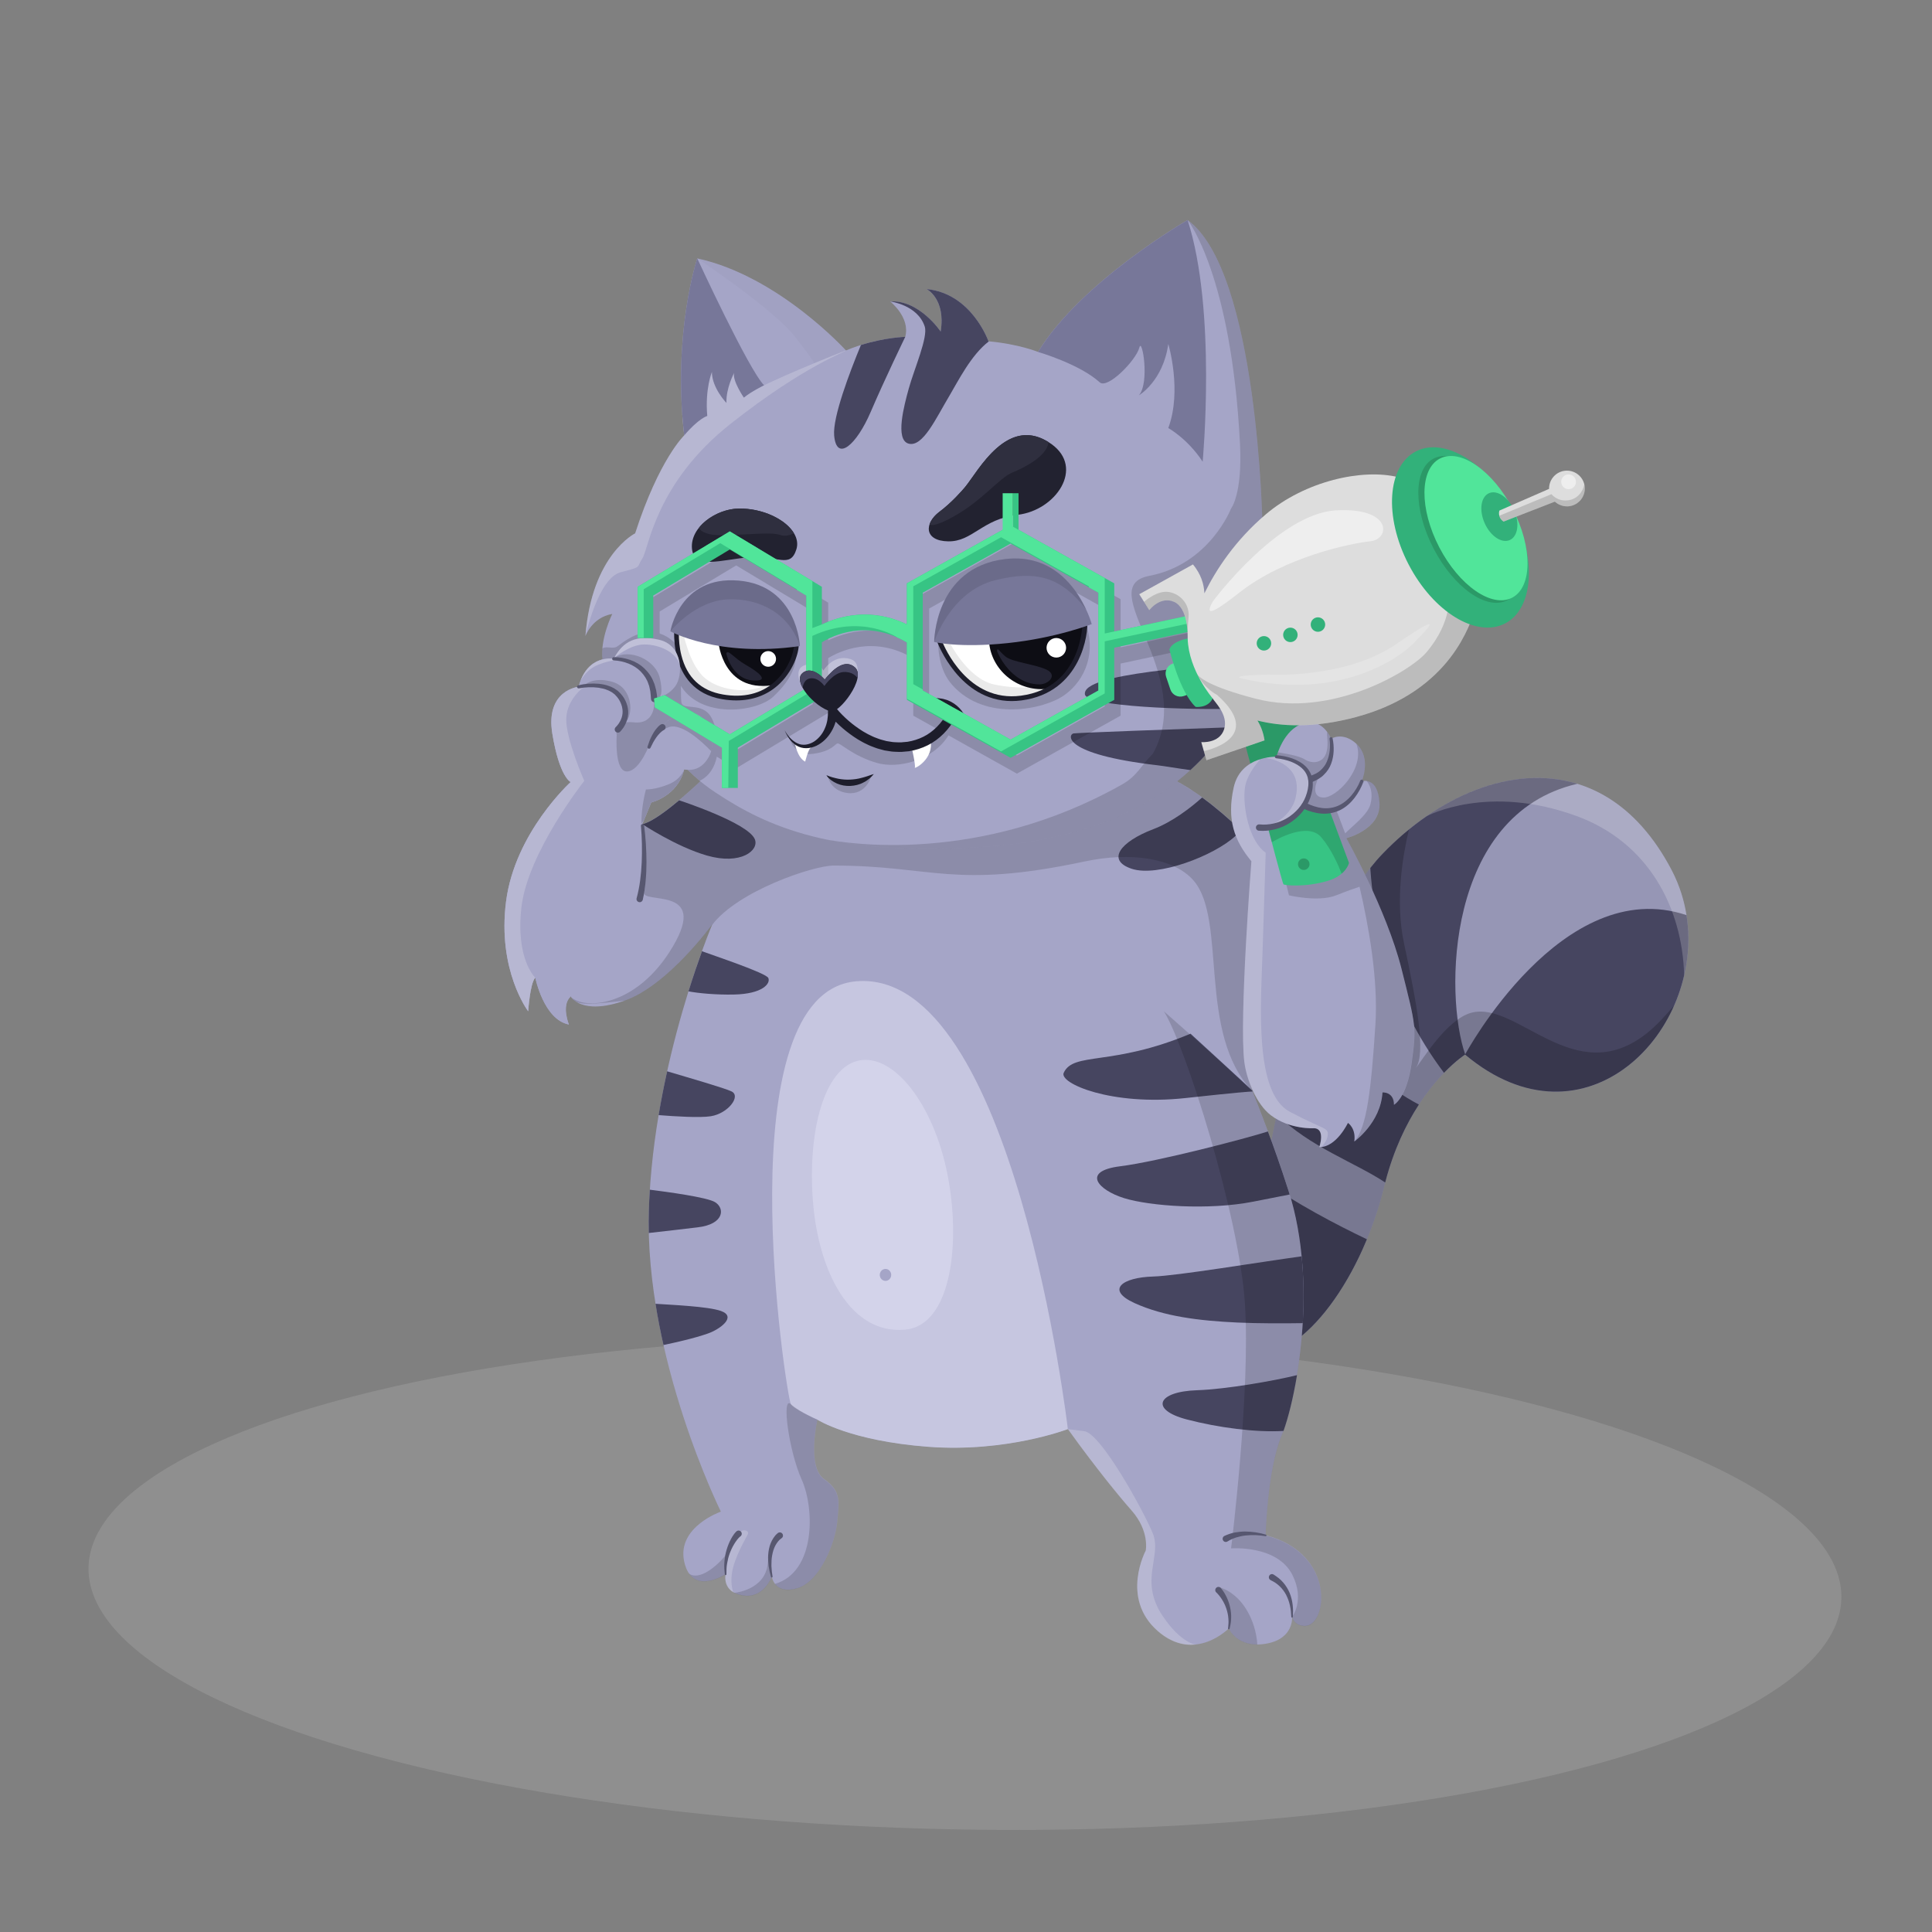 <svg width="360" height="360" viewBox="0 0 360 360" fill="none" xmlns="http://www.w3.org/2000/svg">
<rect x="0" y="0" width="360" height="360" fill="#808080" stroke="none"/>
<g clip-path="url(#clip0_970_6559)">
<ellipse rx="88" ry="145" transform="matrix(0.897 -0.443 0.986 0.169 179.804 294.939)" fill="#F1F1F1" fill-opacity="0.14"/>
<path d="M230.597 132.656C230.708 133.208 233.128 143.761 233.568 143.761C234.008 143.761 245.581 140.79 245.581 140.79L243.74 132.656H230.597Z" fill="#2B9967"/>
<path d="M235.85 216.74C236.81 216.501 241.761 175.64 257.594 159.127C273.427 142.61 298.238 136.927 311.46 162.072C323.601 185.164 298.408 217.807 272.997 196.514C272.997 196.514 262.258 203.332 257.928 221.091C253.98 237.269 244.069 251.468 235.261 252.46C226.453 253.452 235.85 216.74 235.85 216.74Z" fill="#9696B5"/>
<path d="M235.123 219.753C234.232 223.611 232.741 230.583 231.977 237.099C231.977 237.12 231.971 237.141 231.971 237.168C236.285 238.738 238.004 246.379 240.784 250.242C245.618 247.026 250.346 240.654 253.864 232.865C254.198 232.111 254.485 231.453 254.702 230.923C249.136 228.27 241.283 224.168 235.123 219.753Z" fill="#464560"/>
<path d="M244.153 184.124C241.776 191.096 239.192 201.904 237.908 207.624C237.908 207.624 237.908 207.624 237.908 207.629C244.053 213.742 252.558 216.633 258.113 220.342C259.695 214.225 262.035 209.438 264.39 205.82C252.24 199.405 248.998 190.034 244.153 184.124Z" fill="#464560"/>
<path d="M314.246 170.519C291.102 162.777 272.992 196.507 272.992 196.507C295.41 215.296 317.658 192.098 314.246 170.519Z" fill="#464560"/>
<path d="M257.593 159.122C256.813 159.933 256.065 160.809 255.333 161.732C256.033 171.93 258.718 186.14 269.07 199.909C271.336 197.564 272.991 196.513 272.991 196.513C273.007 196.529 273.029 196.54 273.044 196.556C269.134 185.492 269.357 151.736 293.902 146.053C281.741 142.333 267.802 148.472 257.593 159.122Z" fill="#464560"/>
<path opacity="0.2" d="M306.743 192.624C293.367 203.119 282.712 186.442 274.17 188.708C269.548 189.933 264.916 197.717 263.786 199.065C265.776 196.279 263.993 186.951 261.605 175.708C259.939 167.855 261.398 159.312 262.534 154.569C260.814 155.97 259.159 157.492 257.594 159.127C241.761 175.644 236.81 216.501 235.85 216.739C235.85 216.739 226.453 253.446 235.261 252.454C244.069 251.462 253.98 237.263 257.928 221.085C262.263 203.326 272.997 196.508 272.997 196.508C289.409 210.261 305.73 201.511 311.959 187.365C310.495 189 308.919 190.915 306.743 192.624Z" fill="black"/>
<path d="M121.347 149.524C121.347 149.524 126.302 148.367 127.491 143.337C127.491 143.337 130.303 144.245 132.065 141.056C133.826 137.867 132.012 132.699 128.324 132.863C124.642 133.028 123.432 135.5 123.432 135.5C123.432 135.5 121.564 131.76 121.893 130.168C121.893 130.168 124.26 129.95 125.798 127.913C127.337 125.881 127.284 120.272 122.885 119.227C118.487 118.182 116.014 119.556 114.364 122.745C114.364 122.745 109.413 121.811 107.822 127.966C107.822 127.966 101.587 128.571 102.919 136.705C104.251 144.839 106.336 145.72 106.336 145.72C106.336 145.72 95.947 155.122 94.297 167.984C92.647 180.846 98.419 188.433 98.419 188.433C98.419 188.433 98.748 183.239 99.741 182.167C99.741 182.167 101.306 189.998 106.007 190.906C106.007 190.906 104.521 187.335 106.325 185.669C106.325 185.669 108.262 189.309 116.401 186.449C124.552 183.583 132.749 172.181 132.749 172.181C132.749 172.181 121.792 197.883 120.912 225.374C120.031 252.864 134.325 281.67 134.325 281.67C134.325 281.67 126.058 284.53 127.496 291.014C128.934 297.504 135.206 293.322 135.206 293.322C135.206 293.322 134.437 296.623 138.395 297.281C142.353 297.939 143.812 293.763 143.812 293.763C143.812 293.763 144.226 297.169 148.513 295.959C152.801 294.75 155.661 287.385 155.99 283.644C156.319 279.903 156.87 277.924 153.57 275.616C150.27 273.308 152.318 264.511 152.318 264.511C152.318 264.511 158.409 268.469 172.979 269.567C187.55 270.666 198.984 266.267 198.984 266.267C198.984 266.267 205.187 274.995 210.859 281.442C214.25 285.294 213.496 288.918 213.496 288.918C213.496 288.918 208.737 297.742 215.693 303.871C222.622 309.973 228.968 303.42 228.968 303.42C228.968 303.42 230.481 307.171 235.84 306.29C241.199 305.409 240.758 301.234 240.758 301.234C240.758 301.234 241.125 303.006 243.189 302.963C247.354 302.879 249.004 289.523 235.834 286.058C235.834 286.058 236.137 273.961 238.774 267.588C241.411 261.21 245.81 239.657 240.095 221.845C234.375 204.033 231.738 201.831 231.961 195.676C232.179 189.521 234.614 158.152 234.614 158.152C234.614 158.152 225.53 147.954 216.871 144.436C208.211 140.918 131.242 144.876 131.242 144.876C131.242 144.876 122.997 152.878 119.696 153.536C119.696 153.567 120.524 151.588 121.347 149.524Z" fill="#A5A5C7"/>
<path d="M159.64 182.841C134.909 184.788 146.444 259.608 147.351 261.624C147.733 262.473 152.312 264.537 152.312 264.537C152.312 264.537 158.404 268.496 172.974 269.594C187.544 270.692 198.979 266.294 198.979 266.294C198.979 266.294 188.94 180.533 159.64 182.841Z" fill="#C6C6E0"/>
<path d="M126.546 149.126L125.161 150.256C123.113 151.88 121.012 153.307 119.696 153.567C119.696 153.567 126.005 157.775 131.736 159.42C138.076 161.245 141.515 158.427 140.644 156.363C139.35 153.291 126.546 149.126 126.546 149.126Z" fill="#464560"/>
<path d="M130.802 177.248C130.08 179.243 129.21 181.774 128.287 184.724C130.128 185.074 133.37 185.387 136.766 185.318C142.072 185.207 143.61 183.286 143.17 182.241C142.783 181.307 132.988 178.059 130.802 177.248Z" fill="#464560"/>
<path d="M136.32 203.374C135.036 202.748 128.292 200.806 124.313 199.623C123.734 202.239 123.193 204.966 122.721 207.784C125.872 208.038 130.425 208.309 132.436 207.996C135.673 207.487 138.124 204.25 136.32 203.374Z" fill="#464560"/>
<path d="M133.222 223.994C131.731 223.086 124.228 222.078 121.087 221.686C121.007 222.917 120.949 224.153 120.906 225.394C120.859 226.843 120.859 228.297 120.89 229.751C123.618 229.459 127.263 229.013 130.006 228.695C134.951 228.116 135.121 225.145 133.222 223.994Z" fill="#464560"/>
<path d="M134.341 244.279C131.942 243.425 125.103 243.144 122.142 242.942C122.561 245.563 123.065 248.131 123.628 250.62C125.75 250.185 129.401 249.367 131.905 248.481C134.176 247.68 137.344 245.351 134.341 244.279Z" fill="#464560"/>
<path d="M233.42 203.385C233.399 203.332 233.383 203.279 233.361 203.226C232.82 202.658 221.837 192.614 221.837 192.614C207.16 198.769 200.05 195.925 198.209 199.899C197.296 201.867 207.118 206.096 220.807 204.616C230.735 203.534 232.948 203.385 233.42 203.385Z" fill="#464560"/>
<path d="M233.536 223.909C237.086 223.209 239.129 222.805 240.307 222.577C240.238 222.344 240.169 222.11 240.094 221.877C238.609 217.255 237.335 213.695 236.263 210.83C232.257 212.119 215.777 216.433 208.757 217.314C201.392 218.231 204.661 221.765 209.442 223.251C214.233 224.737 225.163 225.559 233.536 223.909Z" fill="#464560"/>
<path d="M242.551 234.095C234.444 235.209 219.279 237.735 214.875 237.862C209.102 238.027 205.966 240.335 211.41 242.813C216.854 245.286 223.36 246.103 230.592 246.437C234.603 246.617 239.336 246.601 242.758 246.548C242.986 242.569 242.965 238.345 242.551 234.095Z" fill="#464560"/>
<path d="M239.166 266.632C240.004 264.292 240.949 260.663 241.681 256.237C237.362 257.304 228.49 258.869 223.03 259.049C215.613 259.299 214.212 262.679 221.141 264.493C226.946 266.016 234.019 266.95 239.166 266.632Z" fill="#464560"/>
<path d="M231.064 154.686C230.989 154.58 230.91 154.458 230.83 154.341C228.989 152.595 226.612 150.499 224.001 148.605C221.821 150.547 218.478 153.136 214.896 154.505C208.715 156.861 206.099 160.31 210.896 161.891C215.692 163.472 226.182 159.498 230.252 155.736C230.613 155.397 230.878 155.046 231.064 154.686Z" fill="#464560"/>
<path opacity="0.2" d="M311.455 162.072C300.355 140.959 281.083 141.58 265.812 152.102C265.961 152.022 277.273 145.947 293.903 152.107C307.077 156.983 313.471 168.996 313.821 181.736C315.291 175.326 314.755 168.344 311.455 162.072Z" fill="white"/>
<path opacity="0.15" d="M216.881 188.458C220.786 194.613 230.894 226.423 231.971 242.839C233.048 259.256 229.392 288.519 229.392 288.519C229.392 288.519 238.047 287.829 240.848 293.522C243.172 298.239 240.763 301.274 240.763 301.274C240.763 301.274 241.129 303.047 243.193 303.004C247.359 302.919 249.009 289.564 235.839 286.099C235.839 286.099 236.142 274.001 238.779 267.629C241.416 261.251 245.815 239.698 240.1 221.886C236.969 212.128 234.762 207.061 233.441 203.453C226.172 196.539 216.881 188.458 216.881 188.458Z" fill="black"/>
<path opacity="0.15" d="M147.351 261.624C145.589 260.032 146.995 270.421 149.383 275.701C151.776 280.98 152.078 292.892 144.385 295.142C144.979 295.933 146.162 296.649 148.502 295.991C152.789 294.781 155.649 287.416 155.978 283.676C156.307 279.935 156.859 277.956 153.559 275.648C150.259 273.34 152.307 264.542 152.307 264.542C152.307 264.542 149.107 263.221 147.351 261.624Z" fill="black"/>
<path opacity="0.15" d="M227.079 295.72C227.079 295.72 230.215 299.46 228.979 303.456C228.979 303.456 230.173 306.401 234.184 306.454C234.221 306.449 234.248 306.448 234.285 306.443C234.03 302.092 231.541 296.988 227.079 295.72Z" fill="black"/>
<path opacity="0.15" d="M132.744 172.201C132.744 172.201 132.712 172.276 132.654 172.408C137.339 166.078 151.511 161.287 155.321 161.287C173.887 161.287 177.574 165.739 202.146 160.518C210.758 158.687 218.728 159.891 222.368 164.035C228.74 171.294 222.994 192.587 233.415 203.38C233.282 203.019 233.16 202.674 233.049 202.34C233.043 202.324 233.038 202.313 233.033 202.297C232.921 201.968 232.815 201.644 232.725 201.337C232.725 201.331 232.72 201.321 232.72 201.316C232.529 200.689 232.375 200.095 232.258 199.506C232.253 199.49 232.253 199.474 232.247 199.464C232.194 199.188 232.147 198.907 232.104 198.631C232.099 198.599 232.093 198.562 232.088 198.53C232.051 198.259 232.025 197.989 231.998 197.713C231.993 197.67 231.993 197.633 231.987 197.591C231.966 197.315 231.956 197.034 231.945 196.742C231.945 196.71 231.945 196.673 231.945 196.636C231.94 196.333 231.945 196.025 231.956 195.702C231.971 195.219 232.003 194.588 232.046 193.823C232.088 193.059 232.141 192.173 232.205 191.186C232.242 190.592 232.285 189.966 232.327 189.303C232.571 185.567 232.911 180.866 233.245 176.255C233.287 175.714 233.324 175.173 233.362 174.632C233.441 173.554 233.521 172.493 233.595 171.453C233.691 170.153 233.786 168.896 233.876 167.707C234.004 166.041 234.12 164.508 234.221 163.176C234.248 162.794 234.28 162.433 234.306 162.088C234.492 159.679 234.609 158.178 234.609 158.178C234.609 158.178 234.173 157.689 233.404 156.888C233.187 156.66 232.937 156.405 232.667 156.13C231.987 155.44 231.149 154.623 230.189 153.731C229.425 153.02 228.581 152.261 227.679 151.497C227.456 151.306 227.223 151.115 226.994 150.919C226.527 150.532 226.05 150.15 225.562 149.768C224.092 148.622 222.527 147.507 220.919 146.531C219.582 145.719 218.218 145.008 216.865 144.456C216.053 144.127 214.642 143.862 212.748 143.655C212.435 143.618 212.106 143.586 211.761 143.554C211.076 143.491 210.344 143.432 209.564 143.384C203.706 142.997 195.217 142.939 185.968 143.05C184.117 143.071 182.238 143.103 180.344 143.135C178.45 143.172 176.54 143.209 174.624 143.257C173.351 143.289 172.077 143.321 170.804 143.353C168.262 143.422 165.742 143.496 163.269 143.576C162.033 143.618 160.813 143.655 159.608 143.698C157.799 143.761 156.032 143.825 154.318 143.889C153.177 143.931 152.058 143.973 150.97 144.016C139.53 144.467 131.242 144.891 131.242 144.891C131.242 144.891 122.997 152.893 119.696 153.551C119.696 153.551 120.789 163.616 120.02 166.147C119.251 168.678 132.197 164.794 125.395 176.34C118.593 187.886 108.564 188.188 106.32 185.673C106.32 185.673 106.58 185.976 107.026 186.437C108.15 187.318 110.517 187.127 116.396 186.459C124.546 183.609 132.744 172.201 132.744 172.201Z" fill="black"/>
<path d="M157.634 65.302C157.634 65.302 145.101 51.447 129.926 48.147C129.926 48.147 125.289 62.001 127.496 81.135C127.496 81.135 122.837 85.533 118.354 99.387C118.354 99.387 110.246 103.346 109.089 118.521C109.089 118.521 110.294 115.056 114.088 114.398C114.088 114.398 111.78 119.014 112.273 122.973C112.273 122.973 115.855 121.651 118.348 125.445C120.842 129.239 121.325 139.745 133.354 147.693C142.783 153.923 155.278 159.855 184.016 157.753C213.092 155.626 225.737 142.175 232.178 129.817C240.424 113.984 235.245 98.066 235.245 98.066C235.245 98.066 234.492 50.567 221.296 41C221.296 41 201.504 52.381 193.423 65.577C193.423 65.577 189.794 64.092 184.185 63.598C184.185 63.598 181.097 54.69 172.661 53.867C172.661 53.867 176.263 55.682 175.277 61.784C175.277 61.784 171.318 55.846 165.874 56.175C165.874 56.175 169.668 59.147 168.676 62.771C168.681 62.771 163.402 62.882 157.634 65.302Z" fill="#A5A5C7"/>
<path opacity="0.15" d="M176.041 111.841C176.041 111.841 172.513 122.071 177.415 127.61C183.581 134.582 194.586 132.195 198.332 129.526C202.359 126.655 204.365 121.323 202.152 115.767C199.966 110.286 176.041 111.841 176.041 111.841Z" fill="black"/>
<path d="M212.307 64.75C212.8 62.771 214.275 71.276 212.222 73.659C212.222 73.659 216.732 71.021 217.693 64.092C217.693 64.092 220.303 72.751 217.693 79.76C217.693 79.76 221.295 81.74 224.097 86.027C224.097 86.027 226.734 57.825 221.295 41C221.295 41 201.504 52.381 193.423 65.577C193.423 65.577 201.175 67.832 204.916 71.239C206.385 72.581 211.723 67.095 212.307 64.75Z" fill="#777799"/>
<path d="M162.25 76.736C164.887 70.581 168.681 62.77 168.681 62.77C168.681 62.77 164.993 62.85 160.42 64.288C158.302 69.414 155.14 77.744 155.432 81.135C155.872 86.191 159.613 82.891 162.25 76.736Z" fill="#464560"/>
<path d="M172.311 60.844C172.958 62.834 170.332 68.788 169.339 72.39C168.496 75.463 166.702 82.01 169.339 82.674C171.976 83.331 174.396 77.946 176.927 73.712C178.471 71.128 180.938 66.124 184.265 63.604C184.239 63.604 184.212 63.598 184.186 63.593C184.186 63.593 181.097 54.684 172.661 53.862C172.661 53.862 176.264 55.676 175.277 61.778C175.277 61.778 171.318 55.841 165.875 56.17C165.88 56.175 170.99 56.807 172.311 60.844Z" fill="#464560"/>
<path d="M202.162 129.404C202.534 131.68 221.519 132.349 230.958 132.041C231.388 131.298 231.796 130.555 232.184 129.818C233.383 127.509 234.295 125.207 234.985 122.946C224.479 124.321 201.504 125.334 202.162 129.404Z" fill="#464560"/>
<path d="M200.045 136.662C199.026 136.827 197.764 140.509 215.687 142.6C217.019 142.754 219.396 143.173 221.816 143.497C224.58 140.971 226.851 138.275 228.745 135.538C219.317 135.867 200.804 136.54 200.045 136.662Z" fill="#464560"/>
<path opacity="0.15" d="M143.048 291.38C142.565 296.203 137.1 296.776 136.824 296.803C137.243 297.026 137.752 297.211 138.4 297.317C142.358 297.975 143.817 293.799 143.817 293.799C143.594 290.955 143.541 286.429 143.048 291.38Z" fill="black"/>
<path opacity="0.15" d="M228.931 116.329L208.811 120.622V111.655L189.491 100.846L170.172 111.655V119.311C163.449 116.048 157.48 117.825 154.328 119.311V112.297L137.169 101.971L120.009 112.297V117.889C117.85 118.292 116.056 119.683 115.133 120.378C114.226 121.067 113.064 120.298 112.252 120.813C112.193 121.529 112.188 122.256 112.273 122.962C112.273 122.962 115.855 121.64 118.354 125.434C120.63 128.888 121.235 137.903 130.398 145.491C132.255 144.552 133.2 142.854 133.566 140.997L137.169 143.167L154.328 132.841V122.633C156.255 121.444 162.696 118.229 170.172 122.665V133.351L174.964 136.03C173.159 137.383 170.82 138.694 168.464 138.72C161.099 138.805 155.432 133.388 155.432 133.388C155.432 133.388 155.252 136.402 153.013 137.76C150.593 139.23 148.073 139.442 147.118 137.543C147.118 137.543 147.898 140.97 151.5 140.466C155.103 139.962 155.512 138.646 156.064 138.529C156.615 138.418 158.923 140.896 163.487 142.185C167.19 143.236 173.706 141.872 176.746 137.028L189.491 144.159L208.811 133.351V123.646L229.546 119.221L228.931 116.329ZM151.437 131.212L137.174 139.798L133.693 137.702C133.481 135.67 132.813 133.865 132.128 133.075C130.26 130.915 127.178 132.374 126.96 130.836C126.886 130.305 126.896 129.175 126.88 127.806C127.05 128.077 127.231 128.342 127.438 128.602C131.619 133.86 141.148 132.571 144.083 129.817C147.494 126.612 149.733 122.834 147.362 117.725C144.99 112.61 127.347 115.825 127.347 115.825C127.347 115.825 126.339 117.682 125.835 120.197C125.75 119.996 125.708 119.762 125.559 119.624C124.678 118.812 123.787 118.319 122.917 118.048V113.941L137.179 105.356L151.442 113.941V131.212H151.437ZM205.855 131.621L189.491 140.774L177.94 134.311C178.052 133.913 178.152 133.499 178.221 133.07C178.221 133.07 177.903 133.436 177.346 133.982L173.128 131.621V113.395L189.491 104.242L205.855 113.395V131.621Z" fill="black"/>
<path opacity="0.15" d="M135.211 293.358C135.168 289.856 136.808 287.506 136.808 287.506C136.808 287.506 135.211 290.477 132.409 292.456C129.607 294.436 128.371 293.199 128.371 293.194C130.589 296.436 135.211 293.358 135.211 293.358Z" fill="black"/>
<path d="M250.882 156.188C250.882 156.188 257.339 154.58 257.052 149.619C256.761 144.567 253.741 145.576 253.741 145.576C253.741 145.576 255.625 141.246 252.739 138.593C250.197 136.258 248.027 137.659 248.027 137.659C248.027 137.659 246.488 133.648 242.806 134.799C239.123 135.956 237.855 141.012 237.855 141.012C237.855 141.012 231.202 140.736 229.886 146.732C228.564 152.723 229.997 156.628 233.186 160.475C233.186 160.475 230.878 189.944 231.865 197.861C232.263 201.034 234.046 205.703 236.815 207.81C240.376 210.521 244.843 210.229 244.843 210.229C247.045 210.282 245.836 213.747 245.836 213.747C249.024 213.805 251.168 209.237 251.168 209.237C251.168 209.237 252.707 210.229 252.351 212.702C252.351 212.702 257.27 209.237 257.604 203.549C257.604 203.549 259.748 203.384 259.748 205.857C259.748 205.857 262.141 204.621 263.048 198.02C263.956 191.425 263.871 191.313 261.122 180.425C258.363 169.548 250.882 156.188 250.882 156.188Z" fill="#A5A5C7"/>
<path d="M126.186 115.879C126.186 115.879 124.286 128.083 134.638 129.844C144.99 131.606 148.508 122.697 148.397 119.948C148.285 117.2 145.075 109.501 137.222 108.954C129.375 108.403 126.186 115.879 126.186 115.879Z" fill="white"/>
<path d="M142.735 127.59C139.328 129.457 133.609 128.635 130.971 125.998C128.265 123.292 127.347 117.784 127.178 117.752C126.753 117.673 126.387 117.657 126.058 117.694C125.984 121.159 126.78 128.513 134.643 129.85C139.928 130.747 143.43 128.863 145.579 126.443C144.539 126.757 143.51 127.165 142.735 127.59Z" fill="#EAEAEA"/>
<path d="M147.022 115.667L133.879 119.726C133.879 119.726 134.702 128.99 143.802 127.695C143.993 127.669 144.168 127.642 144.343 127.616C147.309 125.159 148.455 121.53 148.391 119.943C148.354 118.967 147.919 117.359 147.022 115.667Z" fill="#0D0D14"/>
<path d="M175.07 119.497C175.07 119.497 179.4 131.51 190.287 130.072C201.175 128.634 202.353 117.746 202.146 115.767C201.939 113.788 196.771 104.221 186.658 105.76C176.545 107.304 175.07 119.497 175.07 119.497Z" fill="white"/>
<path d="M185.178 127.525C180.228 126.416 176.896 119.619 176.896 119.619C176.896 119.619 178.875 118.054 175.182 118.866C175.108 119.264 175.081 119.497 175.081 119.497C175.081 119.497 179.411 131.51 190.299 130.072C192.331 129.802 194.024 129.207 195.435 128.395C195.461 128.051 195.43 127.822 195.43 127.822C195.43 127.822 190.124 128.634 185.178 127.525Z" fill="#EAEAEA"/>
<path d="M202.152 115.767C202.072 114.987 201.207 113.013 199.578 111.018C198.188 110.1 196.538 109.506 194.739 109.379C189.327 109.007 184.652 112.96 184.286 118.213C183.925 123.466 188.016 128.024 193.429 128.395C194.155 128.443 194.872 128.411 195.562 128.311C201.573 124.761 202.316 117.364 202.152 115.767Z" fill="#0D0D14"/>
<path d="M137.201 130.512C136.347 130.512 135.466 130.438 134.559 130.284C123.899 128.475 125.724 115.942 125.746 115.814C125.751 115.777 125.761 115.74 125.777 115.708C125.809 115.629 129.179 107.951 137.254 108.513C145.203 109.07 148.715 116.801 148.837 119.932C148.906 121.672 147.728 125.248 144.884 127.748C142.81 129.573 140.183 130.512 137.201 130.512ZM126.616 116C126.557 116.419 126.228 119.2 126.966 122.118C128.011 126.257 130.616 128.708 134.713 129.408C138.575 130.066 141.802 129.281 144.306 127.079C146.901 124.797 148.015 121.487 147.957 119.964C147.872 117.794 145.081 109.946 137.196 109.394C130.022 108.895 126.929 115.305 126.616 116Z" fill="#1D1D2B"/>
<path d="M188.52 130.634C178.736 130.634 174.698 119.762 174.656 119.646C174.635 119.582 174.624 119.513 174.635 119.444C174.65 119.317 176.263 106.895 186.594 105.325C190.452 104.736 194.118 105.691 197.201 108.073C200.528 110.647 202.449 114.361 202.592 115.724C202.815 117.863 201.578 129.027 190.346 130.512C189.72 130.592 189.109 130.634 188.52 130.634ZM175.526 119.444C175.972 120.574 180.344 130.931 190.229 129.631C201.817 128.098 201.722 115.937 201.706 115.815C201.605 114.844 199.955 111.326 196.654 108.773C193.726 106.508 190.383 105.643 186.722 106.2C182.684 106.816 179.574 109.23 177.473 113.384C176.062 116.191 175.611 118.887 175.526 119.444Z" fill="#1D1D2B"/>
<path d="M137.594 94.765C143.78 94.643 149.559 98.639 148.397 102.353C147.24 106.062 144.847 103.425 139.652 103.839C134.458 104.253 129.263 106.232 128.934 102.189C128.605 98.151 133.471 94.85 137.594 94.765Z" fill="#222230"/>
<path d="M148.179 138.529C148.057 138.476 148.598 141.209 150.036 141.92C150.036 141.92 150.578 139.686 151.05 139.352C151.522 139.012 149.628 139.155 148.179 138.529Z" fill="white"/>
<path d="M169.816 138.997C169.816 138.997 170.66 142.626 170.464 143.014C170.273 143.401 174.12 141.448 173.377 137.872L169.816 138.997Z" fill="white"/>
<path opacity="0.3" d="M149.569 128.173C149.569 128.173 147.394 124.549 150.212 123.875C152.849 123.244 153.427 124.958 153.427 124.958C153.427 124.958 155.22 121.854 158.404 122.787C161.588 123.721 158.404 129.441 158.404 129.441L149.569 128.173Z" fill="white"/>
<path d="M179.856 90.728C182.329 87.719 187.842 77.011 195.896 82.726C202.168 87.178 196.718 95.094 189.656 95.922C183.018 96.697 181.22 100.952 176.683 100.873C172.146 100.793 172.194 97.503 175.075 95.349C177.267 93.704 179.24 91.476 179.856 90.728Z" fill="#222230"/>
<path d="M146.21 136.084C146.778 137.113 147.59 138.057 148.614 138.524C149.633 139.007 150.795 138.747 151.702 138.169C152.604 137.569 153.299 136.683 153.713 135.686C154.154 134.699 154.302 133.606 154.281 132.539C154.27 132.062 154.647 131.664 155.125 131.653C155.379 131.648 155.607 131.749 155.772 131.918L155.867 132.019C156.52 132.815 157.321 133.611 158.138 134.322C158.961 135.038 159.847 135.675 160.76 136.253C161.232 136.519 161.688 136.805 162.182 137.023C162.426 137.134 162.659 137.267 162.908 137.362L163.657 137.644C163.901 137.75 164.161 137.813 164.415 137.882L165.185 138.089L165.965 138.211C166.225 138.254 166.485 138.301 166.745 138.301C167.27 138.317 167.795 138.37 168.315 138.291L169.101 138.222L169.87 138.068C170.883 137.829 171.86 137.442 172.746 136.901C173.632 136.354 174.428 135.659 175.112 134.863C175.447 134.46 175.776 134.041 176.051 133.595C176.327 133.165 176.598 132.666 176.773 132.253L176.794 132.205C176.985 131.754 177.505 131.542 177.956 131.733C178.407 131.924 178.62 132.438 178.434 132.889C178.169 133.526 177.882 134.025 177.553 134.55C177.229 135.07 176.858 135.548 176.465 136.02C175.669 136.948 174.736 137.766 173.69 138.413C172.64 139.06 171.478 139.522 170.284 139.803C169.981 139.867 169.684 139.93 169.382 139.983L168.469 140.063C167.859 140.148 167.249 140.095 166.639 140.074C166.331 140.074 166.034 140.021 165.731 139.973L164.829 139.83L163.954 139.596C163.662 139.517 163.365 139.442 163.089 139.326L162.245 139.007C161.964 138.901 161.704 138.758 161.428 138.63C160.876 138.386 160.372 138.073 159.852 137.776C157.825 136.508 156.048 134.996 154.488 133.128L156.074 132.608C155.942 133.908 155.591 135.192 154.918 136.306C154.27 137.426 153.315 138.381 152.148 138.954C151.564 139.23 150.922 139.405 150.275 139.416C149.622 139.437 148.964 139.257 148.428 138.928C147.33 138.243 146.656 137.177 146.21 136.084Z" fill="#1D1D2B"/>
<path opacity="0.15" d="M158.356 146.054C160.622 145.608 162.384 144.525 162.384 144.525C162.384 144.525 161.487 148.229 157.879 147.762C154.685 147.348 154.255 144.663 154.255 144.663C154.255 144.663 156.929 146.335 158.356 146.054Z" fill="black"/>
<path d="M162.824 144.229C162.564 144.547 162.277 144.85 161.959 145.115C161.625 145.354 161.296 145.63 160.903 145.794C160.16 146.208 159.301 146.404 158.446 146.447C157.587 146.489 156.711 146.335 155.937 145.991C155.549 145.816 155.178 145.609 154.844 145.354C154.515 145.094 154.191 144.818 153.989 144.441C154.737 144.77 155.486 144.956 156.218 145.11C156.955 145.248 157.682 145.301 158.404 145.269C159.125 145.232 159.852 145.142 160.579 144.935C160.951 144.86 161.301 144.717 161.683 144.611C162.054 144.494 162.41 144.335 162.824 144.229Z" fill="#1D1D2B"/>
<path d="M173.558 130.168C173.961 130.109 174.38 130.083 174.794 130.099C175.202 130.152 175.632 130.168 176.03 130.311C176.853 130.507 177.622 130.942 178.285 131.489C178.949 132.041 179.49 132.741 179.829 133.521C179.999 133.914 180.132 134.317 180.206 134.731C180.27 135.145 180.323 135.569 180.222 135.983C179.888 135.235 179.463 134.593 179.028 133.988C178.577 133.394 178.078 132.858 177.521 132.396C176.964 131.94 176.364 131.515 175.691 131.171C175.367 130.974 175.006 130.842 174.656 130.667C174.306 130.491 173.934 130.369 173.558 130.168Z" fill="#1D1D2B"/>
<path d="M176.513 218.661C179.108 231.587 177.277 246.953 168.681 247.759C158.409 248.72 152.53 236.893 151.49 223.972C150.434 210.851 153.565 198.917 160.059 197.612C166.554 196.312 173.924 205.73 176.513 218.661Z" fill="#D3D3EA"/>
<path d="M124.917 117.64C124.917 117.64 133.794 122.559 149.049 120.389C149.049 120.389 148.609 109.119 137.615 108.185C126.621 107.251 124.917 117.64 124.917 117.64Z" fill="#777799"/>
<path d="M147.94 99.371C146.396 96.782 142.104 94.675 137.588 94.766C134.887 94.819 131.879 96.257 130.208 98.379C130.701 99.143 131.916 99.78 134.633 99.727C140.586 99.605 143.664 99.079 145.531 99.727C146.168 99.944 147.107 99.79 147.94 99.371Z" fill="#2F2F3F"/>
<path d="M195.376 82.387C187.603 77.484 182.276 87.783 179.856 90.728C179.241 91.476 177.267 93.704 175.07 95.344C174.099 96.071 173.463 96.92 173.203 97.737C173.664 97.981 174.821 97.838 177.591 96.304C183.146 93.227 186.186 89.046 188.622 88.059C190.606 87.258 195.122 85.066 195.376 82.387Z" fill="#2F2F3F"/>
<path d="M143.143 124.241C143.949 124.241 144.602 123.588 144.602 122.782C144.602 121.976 143.949 121.323 143.143 121.323C142.337 121.323 141.684 121.976 141.684 122.782C141.684 123.588 142.337 124.241 143.143 124.241Z" fill="white"/>
<path d="M196.83 122.526C197.835 122.526 198.65 121.711 198.65 120.706C198.65 119.701 197.835 118.886 196.83 118.886C195.825 118.886 195.01 119.701 195.01 120.706C195.01 121.711 195.825 122.526 196.83 122.526Z" fill="white"/>
<path opacity="0.1" d="M137.621 108.185C126.627 107.251 124.923 117.64 124.923 117.64C124.923 117.64 129.534 111.851 135.811 111.676C141.69 111.512 147.076 114.382 149.055 120.389C149.055 120.389 148.615 109.119 137.621 108.185Z" fill="black"/>
<path d="M106.251 185.77C106.829 182.135 117.808 155.042 119.978 152.888C120.291 152.135 120.816 150.851 121.347 149.524C121.347 149.524 126.302 148.367 127.491 143.337C127.491 143.337 130.303 144.245 132.065 141.056C133.826 137.867 132.012 132.699 128.324 132.863C124.642 133.028 123.432 135.5 123.432 135.5C123.432 135.5 121.564 131.76 121.893 130.168C121.893 130.168 124.26 129.95 125.798 127.913C127.337 125.881 127.284 120.272 122.885 119.227C118.487 118.182 116.014 119.556 114.364 122.745C114.364 122.745 109.413 121.811 107.822 127.966C107.822 127.966 101.587 128.571 102.919 136.705C104.251 144.839 106.336 145.72 106.336 145.72C106.336 145.72 95.947 155.122 94.297 167.984C92.647 180.851 98.419 188.433 98.419 188.433C98.419 188.433 98.748 183.239 99.741 182.167C99.741 182.167 101.306 189.998 106.007 190.906C106.007 190.922 104.574 187.462 106.251 185.77Z" fill="#A5A5C7"/>
<path opacity="0.15" d="M235.246 98.066C235.246 98.066 234.492 50.567 221.296 41C221.296 41 229.446 51.182 231.054 82.727C231.531 92.129 229.382 94.766 229.382 94.766C229.382 94.766 225.382 105.16 214.144 107.304C203.399 109.352 223.089 125.626 214.812 140.466C212.621 142.562 212.026 144.504 209.087 146.165C182.339 161.271 157.55 157.085 153.995 156.432C161.534 158.024 171.149 158.698 184.027 157.753C213.104 155.626 225.748 142.175 232.189 129.817C240.43 113.984 235.246 98.066 235.246 98.066Z" fill="black"/>
<g opacity="0.15">
<path opacity="0.15" d="M157.624 65.291C157.417 65.062 144.969 51.421 129.926 48.147C129.926 48.147 144.109 57.576 148.152 62.77C152.196 67.965 151.686 67.705 151.686 67.705C151.686 67.705 155.252 66.23 157.624 65.291Z" fill="black"/>
</g>
<path opacity="0.2" d="M138.346 285.192C138.346 285.192 136.383 286.471 135.82 288.742C135.417 290.376 135.21 293.358 135.21 293.358C135.21 293.358 134.706 295.528 136.627 296.701C136.372 295.91 136.176 294.77 136.367 293.279C136.775 290.143 139.206 286.291 139.37 285.824C139.54 285.357 138.961 285.028 138.346 285.192Z" fill="white"/>
<path d="M174.067 119.619C174.067 119.619 178.631 120.786 187.73 119.836C196.83 118.887 203.426 116.292 203.426 116.292C203.426 116.292 199.796 102.687 187.316 104.168C174.089 105.744 174.067 119.619 174.067 119.619Z" fill="#777799"/>
<path opacity="0.1" d="M185.422 108.121C193.391 106.131 197.848 107.707 202.385 113.56C200.581 109.671 196.188 103.112 187.321 104.168C174.088 105.744 174.072 119.619 174.072 119.619C174.072 119.619 177.081 110.201 185.422 108.121Z" fill="black"/>
<path d="M135.322 121.747C135.322 121.747 136.352 126.644 140.474 126.809C143.536 126.931 141.26 125.185 138.946 123.874C136.643 122.559 135.694 120.93 135.322 121.747Z" fill="#252535"/>
<path d="M185.783 121.322C185.777 121.402 188.239 127.52 193.699 127.525C195.424 127.525 197.116 125.779 195.015 124.782C192.808 123.737 188.59 123.392 187.321 122.309C186.053 121.227 185.836 120.5 185.783 121.322Z" fill="#252535"/>
<path d="M145.595 286.652C145.536 286.684 145.398 286.795 145.298 286.885C145.197 286.986 145.091 287.087 144.995 287.209C144.799 287.437 144.64 287.702 144.486 287.973C144.189 288.525 144.003 289.146 143.886 289.788C143.759 290.43 143.743 291.093 143.743 291.762L143.812 292.764L143.955 293.767V293.778C143.966 293.857 143.913 293.932 143.828 293.942C143.754 293.953 143.685 293.905 143.663 293.831L143.409 292.828L143.223 291.804C143.149 291.114 143.085 290.409 143.143 289.697C143.196 288.986 143.324 288.265 143.6 287.575C143.743 287.236 143.902 286.891 144.12 286.578C144.343 286.249 144.549 285.973 144.937 285.665C145.197 285.463 145.568 285.506 145.77 285.766C145.971 286.026 145.929 286.397 145.669 286.599C145.658 286.615 145.627 286.636 145.595 286.652Z" fill="#575770"/>
<path d="M137.943 286.286C137.784 286.403 137.545 286.668 137.36 286.901C137.169 287.151 136.983 287.416 136.818 287.692C136.484 288.244 136.203 288.833 135.975 289.448C135.741 290.064 135.593 290.706 135.481 291.353C135.365 292.006 135.354 292.674 135.359 293.343V293.353C135.359 293.433 135.296 293.502 135.211 293.502C135.136 293.502 135.073 293.444 135.062 293.369C134.983 292.69 134.919 291.995 134.967 291.3C135.004 290.605 135.094 289.91 135.269 289.231C135.439 288.551 135.672 287.883 135.975 287.236C136.123 286.912 136.298 286.599 136.484 286.291C136.691 285.978 136.861 285.697 137.211 285.363C137.45 285.134 137.821 285.145 138.049 285.378C138.278 285.617 138.267 285.989 138.034 286.217C138.012 286.233 137.996 286.254 137.975 286.265L137.943 286.286Z" fill="#575770"/>
<path d="M227.498 295.912C227.976 296.485 228.299 297.047 228.591 297.668C228.878 298.278 229.095 298.92 229.228 299.573C229.366 300.225 229.435 300.894 229.403 301.552C229.398 302.215 229.27 302.863 229.116 303.489C229.095 303.568 229.016 303.616 228.941 303.6C228.867 303.584 228.819 303.515 228.83 303.441V303.43C228.904 302.804 228.952 302.183 228.888 301.563C228.846 300.947 228.708 300.342 228.517 299.764C228.326 299.185 228.066 298.634 227.747 298.119C227.44 297.615 227.042 297.106 226.66 296.745L226.633 296.723C226.394 296.501 226.384 296.124 226.612 295.885C226.835 295.646 227.212 295.636 227.45 295.864C227.466 295.875 227.482 295.896 227.498 295.912Z" fill="#575770"/>
<path d="M237.447 293.491C237.436 293.475 237.42 293.459 237.404 293.454C237.373 293.438 237.426 293.47 237.436 293.475L237.548 293.549C237.627 293.602 237.712 293.65 237.792 293.709C237.956 293.82 238.115 293.942 238.269 294.064C238.572 294.313 238.858 294.589 239.113 294.887C239.628 295.481 240.031 296.155 240.323 296.86C240.599 297.577 240.79 298.314 240.869 299.057C240.928 299.428 240.917 299.805 240.944 300.171C240.938 300.543 240.917 300.914 240.906 301.28C240.906 301.36 240.837 301.424 240.753 301.424C240.678 301.424 240.615 301.36 240.609 301.286V301.27C240.583 300.909 240.567 300.548 240.535 300.193C240.471 299.842 240.445 299.482 240.355 299.137C240.206 298.442 239.957 297.784 239.644 297.163C239.315 296.553 238.901 296.001 238.407 295.539C238.163 295.306 237.898 295.099 237.622 294.913C237.484 294.823 237.341 294.733 237.192 294.658C237.118 294.616 237.044 294.579 236.969 294.542L236.847 294.478C236.815 294.462 236.831 294.473 236.757 294.43C236.704 294.398 236.651 294.356 236.603 294.319C236.375 294.091 236.375 293.714 236.603 293.48C236.831 293.247 237.219 293.258 237.447 293.491Z" fill="#575770"/>
<path opacity="0.15" d="M263.484 191.244C263.473 191.101 263.457 190.963 263.441 190.82C263.436 190.772 263.43 190.719 263.425 190.671C263.415 190.576 263.404 190.48 263.388 190.38C263.377 190.321 263.372 190.257 263.361 190.199C263.351 190.109 263.335 190.019 263.319 189.928C263.308 189.86 263.298 189.791 263.287 189.722C263.271 189.631 263.255 189.541 263.239 189.451C263.229 189.382 263.213 189.308 263.202 189.233C263.186 189.143 263.17 189.048 263.149 188.952C263.133 188.873 263.117 188.798 263.101 188.719C263.08 188.623 263.064 188.528 263.043 188.427C263.027 188.342 263.006 188.257 262.99 188.172C262.969 188.071 262.948 187.971 262.926 187.87C262.905 187.78 262.889 187.689 262.868 187.599C262.847 187.493 262.82 187.382 262.794 187.27C262.772 187.18 262.751 187.084 262.73 186.989C262.704 186.872 262.677 186.756 262.65 186.633C262.629 186.538 262.603 186.437 262.581 186.336C262.55 186.214 262.523 186.087 262.491 185.954C262.465 185.853 262.444 185.753 262.417 185.647C262.385 185.509 262.348 185.371 262.316 185.233C262.29 185.127 262.263 185.02 262.237 184.909C262.199 184.766 262.168 184.622 262.13 184.474C262.099 184.352 262.072 184.235 262.04 184.113C261.998 183.943 261.955 183.768 261.908 183.593C261.881 183.498 261.86 183.402 261.833 183.307C261.786 183.105 261.733 182.898 261.679 182.691C261.653 182.585 261.626 182.484 261.6 182.373C261.547 182.166 261.494 181.948 261.435 181.725C261.409 181.625 261.388 181.524 261.361 181.423C261.282 181.099 261.197 180.765 261.106 180.42C258.358 169.532 250.882 156.177 250.882 156.177C250.882 156.177 250.892 156.177 250.903 156.172C250.903 156.172 250.908 156.172 250.914 156.172C250.924 156.166 250.945 156.161 250.967 156.156C250.972 156.156 250.983 156.15 250.993 156.15C251.014 156.145 251.041 156.14 251.067 156.129C251.078 156.124 251.094 156.119 251.11 156.119C251.136 156.108 251.168 156.103 251.2 156.092C251.221 156.087 251.237 156.081 251.258 156.071C251.29 156.06 251.327 156.05 251.365 156.039C251.386 156.034 251.412 156.023 251.439 156.012C251.481 155.997 251.524 155.986 251.566 155.97C251.593 155.959 251.614 155.954 251.64 155.944C251.688 155.928 251.747 155.906 251.8 155.885C251.821 155.875 251.847 155.869 251.869 155.859C251.948 155.827 252.033 155.795 252.118 155.763C252.224 155.721 252.33 155.673 252.442 155.625C252.452 155.62 252.463 155.615 252.474 155.609C252.489 155.604 252.505 155.593 252.527 155.588C252.622 155.546 252.723 155.498 252.824 155.45C252.845 155.439 252.861 155.434 252.882 155.424C252.999 155.365 253.121 155.307 253.243 155.238C253.269 155.222 253.301 155.206 253.328 155.19C253.429 155.137 253.535 155.079 253.636 155.02C253.667 155.004 253.694 154.988 253.726 154.967C253.853 154.893 253.975 154.813 254.102 154.734C254.113 154.728 254.124 154.718 254.134 154.713C254.145 154.702 254.161 154.697 254.171 154.686C254.278 154.617 254.378 154.543 254.485 154.468C254.516 154.442 254.553 154.421 254.585 154.394C254.707 154.304 254.835 154.208 254.951 154.102C254.962 154.092 254.973 154.086 254.978 154.076C255.089 153.98 255.195 153.885 255.302 153.784C255.312 153.773 255.323 153.763 255.333 153.752C255.355 153.731 255.376 153.71 255.397 153.694C255.498 153.593 255.599 153.487 255.694 153.381C255.705 153.365 255.721 153.354 255.731 153.338C255.838 153.216 255.933 153.094 256.034 152.962C256.05 152.94 256.06 152.924 256.076 152.903C256.087 152.887 256.098 152.871 256.108 152.855C256.188 152.744 256.257 152.633 256.331 152.521C256.347 152.489 256.368 152.463 256.384 152.436C256.464 152.293 256.543 152.15 256.612 152.001C256.628 151.964 256.644 151.932 256.66 151.895C256.713 151.773 256.761 151.646 256.803 151.513C256.819 151.471 256.83 151.428 256.846 151.391C256.893 151.226 256.941 151.062 256.973 150.887C256.978 150.866 256.978 150.85 256.984 150.829C256.984 150.818 256.989 150.813 256.989 150.802C257.015 150.653 257.031 150.5 257.047 150.34C257.047 150.309 257.053 150.277 257.053 150.245C257.053 150.224 257.058 150.208 257.058 150.186C257.069 149.995 257.069 149.804 257.058 149.608C257.047 149.422 257.031 149.247 257.015 149.078C257.01 149.024 257.005 148.977 257 148.929C256.984 148.812 256.968 148.695 256.952 148.584C256.946 148.536 256.936 148.483 256.925 148.435C256.904 148.313 256.877 148.197 256.856 148.085C256.851 148.075 256.851 148.064 256.851 148.048C256.846 148.032 256.846 148.022 256.84 148.006C256.809 147.873 256.771 147.746 256.734 147.624C256.724 147.587 256.713 147.555 256.702 147.523C256.676 147.438 256.644 147.353 256.612 147.273C256.596 147.236 256.586 147.205 256.57 147.167C256.538 147.088 256.506 147.013 256.469 146.945C256.458 146.918 256.442 146.891 256.432 146.87C256.384 146.78 256.336 146.695 256.283 146.616C256.273 146.6 256.262 146.584 256.251 146.568C256.209 146.504 256.172 146.446 256.129 146.393C256.113 146.371 256.092 146.35 256.076 146.324C256.039 146.276 255.997 146.228 255.954 146.186C255.938 146.17 255.922 146.149 255.907 146.133C255.848 146.074 255.795 146.021 255.737 145.974C255.737 145.974 255.731 145.974 255.731 145.968C255.673 145.92 255.62 145.878 255.562 145.841C255.551 145.836 255.54 145.825 255.53 145.82C255.524 145.814 255.519 145.814 255.514 145.809C255.471 145.782 255.424 145.756 255.381 145.729C255.371 145.724 255.355 145.714 255.344 145.708C255.339 145.708 255.339 145.703 255.333 145.703C255.275 145.676 255.217 145.65 255.164 145.623C255.1 145.597 255.042 145.581 254.983 145.56C254.973 145.56 254.967 145.554 254.957 145.554C254.904 145.538 254.856 145.528 254.808 145.517C254.798 145.517 254.787 145.512 254.776 145.512C254.723 145.501 254.665 145.491 254.617 145.485C254.612 145.485 254.612 145.491 254.612 145.491C254.612 145.491 256.119 146.987 255.349 149.9C254.84 151.842 251.8 154.081 250.654 155.286L248.982 150.866L237.378 155.402L240.179 166.831C240.179 166.831 245.677 168.153 248.977 166.831C250.998 166.025 252.484 165.51 253.328 165.234C255.004 172.387 256.835 182.516 256.289 190.91C255.509 202.886 254.691 210.208 252.357 212.681C252.357 212.681 252.378 212.665 252.405 212.644C252.41 212.638 252.426 212.628 252.436 212.622C252.463 212.601 252.5 212.575 252.542 212.543C252.564 212.527 252.596 212.5 252.617 212.484C252.659 212.453 252.707 212.41 252.76 212.368C252.792 212.341 252.829 212.309 252.866 212.277C252.925 212.23 252.988 212.177 253.052 212.118C253.094 212.081 253.137 212.044 253.185 212.002C253.254 211.938 253.328 211.869 253.402 211.8C253.45 211.757 253.498 211.71 253.545 211.662C253.63 211.577 253.72 211.487 253.811 211.397C253.858 211.349 253.901 211.306 253.949 211.259C254.23 210.972 254.522 210.638 254.824 210.272C254.872 210.213 254.92 210.15 254.962 210.091C255.063 209.959 255.169 209.826 255.27 209.688C255.328 209.614 255.381 209.529 255.434 209.449C255.524 209.317 255.62 209.184 255.71 209.041C255.769 208.951 255.827 208.86 255.88 208.77C255.965 208.632 256.05 208.484 256.135 208.34C256.188 208.245 256.246 208.144 256.299 208.043C256.379 207.889 256.458 207.73 256.533 207.571C256.58 207.47 256.628 207.369 256.676 207.263C256.755 207.083 256.83 206.897 256.899 206.711C256.936 206.621 256.973 206.531 257.005 206.436C257.106 206.149 257.196 205.857 257.275 205.555C257.44 204.918 257.557 204.239 257.594 203.528C257.594 203.528 259.737 203.363 259.737 205.836C259.737 205.836 259.748 205.831 259.759 205.82C259.764 205.82 259.769 205.815 259.775 205.809C259.79 205.799 259.806 205.788 259.828 205.778C259.838 205.772 259.854 205.762 259.865 205.751C259.886 205.735 259.913 205.719 259.939 205.698C259.955 205.682 259.976 205.666 259.992 205.656C260.019 205.634 260.051 205.608 260.082 205.576C260.104 205.555 260.13 205.533 260.151 205.512C260.188 205.48 260.226 205.443 260.263 205.401C260.289 205.374 260.31 205.348 260.342 205.321C260.385 205.273 260.433 205.22 260.48 205.167C260.507 205.136 260.528 205.114 260.555 205.082C260.629 204.992 260.703 204.897 260.783 204.785C260.783 204.785 260.783 204.78 260.788 204.78C260.958 204.547 261.138 204.265 261.319 203.926C261.366 203.841 261.409 203.745 261.457 203.65C261.595 203.374 261.733 203.082 261.87 202.737C261.961 202.509 262.051 202.265 262.141 202.005C262.231 201.745 262.316 201.464 262.396 201.172C262.47 200.907 262.539 200.62 262.608 200.328C262.629 200.243 262.645 200.153 262.666 200.063C262.714 199.835 262.762 199.601 262.81 199.357C262.826 199.262 262.847 199.161 262.863 199.06C262.921 198.721 262.979 198.37 263.032 197.999C263.144 197.177 263.245 196.45 263.324 195.797C263.346 195.632 263.361 195.473 263.383 195.319C263.404 195.144 263.42 194.969 263.436 194.805C263.441 194.752 263.446 194.699 263.452 194.646C263.462 194.529 263.473 194.417 263.484 194.306C263.489 194.248 263.494 194.189 263.499 194.131C263.51 194.019 263.515 193.913 263.521 193.802C263.526 193.754 263.526 193.701 263.531 193.653C263.542 193.499 263.547 193.346 263.552 193.192C263.558 192.926 263.563 192.666 263.558 192.406C263.542 192.04 263.521 191.653 263.484 191.244Z" fill="black"/>
<path d="M235.807 286.244C234.587 286.027 233.319 285.984 232.104 286.117C231.493 286.18 230.899 286.313 230.331 286.488C229.758 286.669 229.233 286.923 228.74 287.22L228.718 287.236C228.437 287.406 228.076 287.316 227.907 287.035C227.737 286.753 227.827 286.393 228.108 286.223C228.129 286.212 228.145 286.202 228.167 286.191C228.793 285.899 229.44 285.682 230.098 285.554C230.756 285.438 231.414 285.374 232.066 285.379C233.372 285.395 234.65 285.586 235.887 285.958C235.966 285.979 236.009 286.064 235.988 286.143C235.966 286.218 235.892 286.26 235.818 286.244H235.807Z" fill="#575770"/>
<path d="M164.999 238.675C165.588 238.675 166.065 238.176 166.065 237.561C166.065 236.946 165.588 236.447 164.999 236.447C164.41 236.447 163.932 236.946 163.932 237.561C163.932 238.176 164.41 238.675 164.999 238.675Z" fill="#A5A5C7"/>
<path opacity="0.2" d="M115.626 106.641C119.802 105.542 118.486 105.866 119.696 104.051C120.906 102.242 122.057 90.07 136.187 78.927C150.206 67.875 157.809 65.535 157.618 65.28C157.618 65.28 141.742 71.547 139.074 73.616L136.405 67.657L131.512 69.249L129.422 75.075L127.124 77.198C127.215 78.482 127.331 79.787 127.491 81.124C127.491 81.124 122.832 85.523 118.348 99.377C118.348 99.377 110.241 103.335 109.084 118.51C109.089 118.521 111.45 107.744 115.626 106.641Z" fill="white"/>
<path opacity="0.15" d="M132.356 136.036C130.68 134.571 129.788 134.486 127.496 133.362C127.3 133.266 127.093 133.171 126.886 133.075C124.328 133.701 123.437 135.505 123.437 135.505C123.437 135.505 122.137 132.9 121.898 131.112C121.898 131.112 122.009 135.012 118.131 134.598C114.257 134.184 114.915 136.991 114.915 136.991C114.915 136.991 114.422 143.921 116.895 143.751C119.367 143.581 121.224 138.206 121.224 138.206C121.224 138.206 123.405 135.574 125.098 135.383C128.011 135.054 132.446 139.925 132.505 139.968C132.871 138.694 132.791 137.277 132.356 136.036Z" fill="black"/>
<path d="M127.49 81.134C130.223 77.919 131.788 77.505 131.788 77.505C131.348 72.448 132.653 69.313 132.653 69.313C132.653 72.284 135.364 75.085 135.364 75.085C135.253 72.337 136.797 69.477 136.797 69.477C136.415 70.904 138.606 74.093 138.606 74.093C139.997 72.947 142.374 71.79 142.374 71.79C139.514 68.931 129.92 48.142 129.92 48.142C129.92 48.142 125.283 62.001 127.49 81.134Z" fill="#777799"/>
<path d="M127.135 81.511C127.257 81.389 127.379 81.262 127.491 81.129C127.491 81.134 127.363 81.256 127.135 81.511Z" fill="#9696B5"/>
<path opacity="0.3" d="M122.885 119.232C118.577 118.208 116.115 119.513 114.465 122.564C114.566 122.474 117.219 120.293 119.638 120.107C122.18 119.916 125.894 121.216 126.669 123.864C126.456 121.848 125.358 119.821 122.885 119.232Z" fill="white"/>
<path opacity="0.25" d="M108.219 126.751C108.814 125.801 109.7 124.586 111.451 123.875C114.236 122.74 115.796 123.058 115.796 123.058C115.796 123.058 115.308 122.83 114.422 122.655C114.406 122.687 114.385 122.718 114.369 122.756C114.364 122.75 110.108 121.954 108.219 126.751Z" fill="white"/>
<path opacity="0.15" d="M114.459 122.575C114.459 122.575 119.129 122.707 120.402 125.578C121.676 128.448 121.898 129.69 121.898 129.69L122.625 130.019C122.625 130.019 123.756 130.072 122.976 126.459C122.19 122.845 117.219 120.776 114.459 122.575Z" fill="black"/>
<path opacity="0.15" d="M108.596 127.832C108.596 127.832 113.079 127.068 114.729 128.978C116.38 130.888 116.199 134.327 116.199 134.327C116.199 134.327 116.931 134.884 117.345 132.99C117.759 131.095 117.096 127.875 114.045 127.031C111.233 126.251 109.556 127.026 108.596 127.832Z" fill="black"/>
<path opacity="0.2" d="M108.872 145.503C108.872 145.503 105.402 137.65 105.514 133.914C105.625 130.173 108.872 127.961 108.872 127.961C108.872 127.961 108.522 127.796 107.938 127.558C107.896 127.696 107.859 127.828 107.822 127.971C107.822 127.971 101.587 128.576 102.919 136.71C104.251 144.845 106.336 145.725 106.336 145.725C106.336 145.725 95.947 155.128 94.297 167.989C92.647 180.857 98.419 188.439 98.419 188.439C98.419 188.439 98.748 183.244 99.741 182.172C99.741 182.172 96.058 178.766 97.157 169.088C98.324 158.826 108.872 145.503 108.872 145.503Z" fill="white"/>
<path d="M236.354 154.564C236.354 154.564 238.991 164.624 239.156 164.788C239.32 164.953 243.146 165.404 247.417 164.13C250.877 163.101 251.359 160.793 251.359 160.793L247.773 151.12L242.949 150.526C242.955 150.526 239.447 154.277 236.354 154.564Z" fill="#37C484"/>
<path d="M120.02 153.806C120.317 156.098 120.455 158.395 120.461 160.709C120.45 163.017 120.296 165.346 119.771 167.649C119.697 167.967 119.383 168.169 119.065 168.095C118.747 168.02 118.545 167.707 118.619 167.389C118.619 167.384 118.625 167.373 118.625 167.368L118.63 167.357C119.214 165.214 119.468 162.953 119.574 160.693C119.665 158.427 119.628 156.14 119.431 153.885V153.875C119.415 153.71 119.537 153.567 119.702 153.556C119.861 153.54 119.999 153.652 120.02 153.806Z" fill="#575770"/>
<path opacity="0.15" d="M252.999 147.634C253.28 147.38 253.731 146.525 254.198 145.501C253.922 145.517 253.742 145.581 253.742 145.581C253.742 145.581 255.626 141.251 252.739 138.598C254.458 143.172 248.961 148.823 246.473 148.611C243.984 148.398 245.581 145.13 245.581 145.13L244.202 145.581L243.151 150.181C243.151 150.181 243.061 150.5 244.838 150.818C249.656 151.677 252.15 148.393 252.999 147.634Z" fill="black"/>
<path d="M114.358 122.458C115.404 122.447 116.401 122.622 117.378 122.951C118.349 123.28 119.277 123.806 120.041 124.527C120.8 125.244 121.442 126.13 121.803 127.117L121.957 127.483C121.999 127.605 122.026 127.732 122.063 127.86L122.264 128.618C122.371 129.128 122.413 129.642 122.487 130.157C122.535 130.481 122.307 130.778 121.988 130.826C121.67 130.873 121.368 130.645 121.32 130.327C121.32 130.321 121.32 130.311 121.315 130.306L121.304 130.215C121.256 129.754 121.246 129.287 121.177 128.825L121.033 128.151C121.007 128.04 120.991 127.923 120.959 127.812L120.837 127.488C120.572 126.607 120.052 125.833 119.426 125.169C118.789 124.511 117.993 123.997 117.123 123.652C116.253 123.307 115.298 123.095 114.374 123.058H114.353C114.189 123.052 114.061 122.914 114.072 122.75C114.072 122.58 114.199 122.458 114.358 122.458Z" fill="#575770"/>
<path opacity="0.15" d="M247.29 136.38C247.173 136.905 247.576 138.439 247.199 140.025C246.706 142.116 244.674 142.466 243.146 141.516C241.909 140.747 239.32 140.407 238.116 140.179C237.978 140.556 237.898 140.832 237.866 140.948C238.906 141.198 240.519 141.612 241.506 141.988C243.055 142.577 243.528 144.217 243.857 144.588C244.186 144.96 244.679 145.66 247.162 143.023C248.653 141.442 248.446 139.197 248.043 137.648C248.027 137.659 248.022 137.664 248.022 137.664C248.022 137.664 247.788 137.054 247.29 136.38Z" fill="black"/>
<path d="M107.753 127.689C109.021 127.392 110.3 127.302 111.6 127.413C112.247 127.493 112.899 127.599 113.526 127.848C113.844 127.944 114.136 128.124 114.444 128.268L114.868 128.554L115.08 128.697L115.271 128.872C116.29 129.801 116.953 131.074 117.054 132.491C117.097 133.197 116.969 133.908 116.704 134.555C116.433 135.213 116.094 135.781 115.563 136.333C115.335 136.566 114.964 136.577 114.725 136.349C114.491 136.12 114.481 135.749 114.709 135.51C114.714 135.505 114.719 135.5 114.725 135.494L114.757 135.462C115.112 135.123 115.462 134.619 115.68 134.125C115.908 133.621 116.03 133.075 116.014 132.528C115.993 131.441 115.462 130.305 114.666 129.525L114.518 129.371L114.348 129.244L114.003 128.989C113.743 128.862 113.51 128.692 113.228 128.602C112.698 128.358 112.104 128.246 111.515 128.145C110.326 127.992 109.074 128.034 107.891 128.262L107.875 128.268C107.716 128.299 107.562 128.193 107.53 128.034C107.498 127.875 107.599 127.721 107.753 127.689Z" fill="#575770"/>
<path opacity="0.2" d="M237.861 140.986C237.861 140.996 237.856 141.012 237.856 141.012C237.856 141.012 237.001 140.981 235.85 141.209C239.723 141.898 242.472 144.148 241.427 148.605C240.424 152.893 235.601 154.251 235.601 154.251C240.997 154.75 246.048 147.666 243.385 143.766C241.825 141.479 239.516 140.996 237.861 140.986Z" fill="white"/>
<path opacity="0.15" d="M247.778 151.12L242.955 150.526C242.955 150.526 239.447 154.277 236.359 154.564C236.359 154.564 236.619 155.567 236.986 156.941C237.877 156.405 243.724 153.083 246.207 156.023C248.049 158.198 249.354 161.138 249.996 162.793C251.147 161.806 251.365 160.793 251.365 160.793L247.778 151.12Z" fill="black"/>
<path d="M123.687 136.041C123.692 136.03 123.591 136.089 123.538 136.121C123.475 136.163 123.411 136.206 123.347 136.259C123.22 136.359 123.093 136.471 122.97 136.593C122.726 136.837 122.498 137.113 122.291 137.41C122.079 137.702 121.893 138.02 121.708 138.339C121.533 138.662 121.368 138.997 121.209 139.336V139.341C121.14 139.49 120.965 139.554 120.816 139.485C120.678 139.421 120.615 139.267 120.657 139.129C120.774 138.758 120.901 138.392 121.039 138.026C121.188 137.665 121.347 137.299 121.538 136.948C121.724 136.593 121.936 136.248 122.19 135.919C122.318 135.755 122.456 135.595 122.604 135.436C122.679 135.357 122.764 135.282 122.848 135.208C122.949 135.128 123.008 135.07 123.177 134.975C123.475 134.837 123.825 134.959 123.963 135.256C124.111 135.548 123.984 135.898 123.687 136.041Z" fill="#575770"/>
<path d="M237.871 140.721C238.869 140.795 239.829 140.986 240.774 141.315C241.708 141.649 242.62 142.127 243.352 142.87C244.09 143.602 244.541 144.642 244.605 145.682C244.684 146.732 244.472 147.714 244.143 148.674C243.485 150.6 242.09 152.214 240.392 153.307C238.688 154.4 236.63 154.957 234.566 154.792C234.242 154.766 233.998 154.479 234.024 154.155C234.051 153.832 234.337 153.588 234.661 153.614C234.666 153.614 234.672 153.614 234.672 153.614H234.688C236.449 153.8 238.296 153.365 239.85 152.426C241.394 151.487 242.684 150.07 243.315 148.367C243.628 147.534 243.846 146.594 243.798 145.724C243.766 144.849 243.432 144.016 242.822 143.374C242.222 142.726 241.41 142.265 240.551 141.93C239.691 141.601 238.752 141.395 237.845 141.299H237.824C237.659 141.283 237.542 141.14 237.558 140.975C237.569 140.821 237.712 140.705 237.871 140.721Z" fill="#575770"/>
<path d="M227.747 113.374L207.627 117.667V108.699L188.308 97.891L168.989 108.699V116.356C162.266 113.093 156.297 114.87 153.145 116.356V109.341L135.985 99.016L118.826 109.341V118.882H121.723V110.976L135.985 102.391L150.248 110.976V128.247L135.985 136.832L123.856 129.531L121.893 130.162L122.025 131.807L134.526 139.331V146.818H137.482V139.315L153.145 129.892V119.683C155.071 118.494 161.513 115.279 168.989 119.715V130.401L188.308 141.209L207.627 130.401V120.691L228.363 116.266L227.747 113.374ZM204.672 128.666L188.308 137.819L171.944 128.666V110.44L188.308 101.287L204.672 110.44V128.666Z" fill="#37C484"/>
<path d="M248.314 137.6C248.483 138.386 248.531 139.16 248.505 139.951C248.467 140.741 248.33 141.537 248.043 142.296C247.772 143.065 247.29 143.771 246.695 144.355C246.112 144.97 245.353 145.347 244.599 145.681C244.302 145.814 243.952 145.681 243.819 145.379C243.687 145.076 243.819 144.732 244.122 144.599C244.132 144.594 244.143 144.588 244.148 144.588L244.212 144.562C244.849 144.318 245.501 144.058 246 143.591C246.51 143.145 246.95 142.604 247.226 141.951C247.512 141.309 247.688 140.609 247.772 139.887C247.847 139.171 247.847 138.417 247.741 137.712V137.696C247.714 137.537 247.825 137.383 247.99 137.362C248.139 137.346 248.282 137.446 248.314 137.6Z" fill="#575770"/>
<path d="M254.023 145.671C253.641 146.77 253.094 147.762 252.394 148.68C251.693 149.587 250.813 150.399 249.746 150.93C248.685 151.46 247.459 151.688 246.281 151.603C245.098 151.518 243.957 151.179 242.901 150.707C242.604 150.574 242.466 150.224 242.599 149.927C242.732 149.63 243.082 149.492 243.379 149.624C243.384 149.63 243.395 149.635 243.405 149.635C244.35 150.107 245.353 150.447 246.371 150.569C247.39 150.691 248.43 150.542 249.369 150.128C250.309 149.709 251.136 149.025 251.821 148.213C252.505 147.406 253.073 146.457 253.466 145.475L253.471 145.459C253.529 145.305 253.704 145.236 253.853 145.295C254.002 145.358 254.076 145.523 254.023 145.671Z" fill="#575770"/>
<path d="M189.789 91.906H188.749V99.51H189.789V91.906Z" fill="#37C484"/>
<path d="M226.294 113.687L207.627 117.671V117.666L205.855 118.043V107.712L188.308 97.896L168.989 108.704V116.361C162.266 113.098 156.297 114.875 153.145 116.361L151.373 117.029V108.275L135.985 99.016L118.826 109.341V118.881H119.945V109.797L134.208 101.212L148.47 109.797V109.914L150.243 110.981V128.252L135.98 136.837L123.85 129.536L121.887 130.167L122.02 131.812L134.521 139.336V146.823H135.704L135.8 138.068L151.367 128.703V118.494C160.579 114.244 167.211 118.786 167.211 118.786C167.795 119.046 168.384 119.348 168.983 119.704V130.199L186.53 140.015L205.85 129.207V119.502L226.585 115.077L226.294 113.687ZM204.672 128.666L188.308 137.818L171.944 128.666V128.475L170.172 127.482V109.256L186.536 100.103L202.899 109.256V109.447L204.672 110.439V128.666Z" fill="#51E59A"/>
<path d="M153.67 126.629C153.67 126.629 151.32 123.838 149.505 125.445C147.69 127.053 151.675 131.632 154.784 132.577C156.281 133.033 161.507 126.353 159.321 124.373C157.071 122.336 154.376 125.79 153.67 126.629Z" fill="#1D1D2B"/>
<path d="M153.67 126.629C153.67 126.629 151.32 123.838 149.505 125.445C148.821 126.05 148.964 127.074 149.563 128.173C149.563 128.173 149.664 126.56 151.028 126.395C152.54 126.215 153.612 127.822 153.612 127.822C153.612 127.822 155.299 125.329 157.183 125.222C158.838 125.132 159.581 126.04 159.778 126.337C159.921 125.53 159.815 124.824 159.311 124.373C157.071 122.336 154.376 125.79 153.67 126.629Z" fill="#464560"/>
<path d="M188.749 91.906H186.833V99.51H188.749V91.906Z" fill="#51E59A"/>
<path opacity="0.2" d="M210.848 281.474C214.239 285.326 213.486 288.95 213.486 288.95C213.486 288.95 208.726 297.774 215.682 303.902C218.256 306.168 220.749 306.688 222.867 306.444C222.867 306.444 220.129 306.317 216.621 301.074C212.196 294.463 216.563 290.001 214.801 285.713C213.04 281.426 205.123 267.068 202.046 266.681C198.968 266.293 198.968 266.293 198.968 266.293C198.968 266.293 199.801 267.387 201.016 269.106C203.314 272.21 207.193 277.314 210.848 281.474Z" fill="white"/>
<path d="M220.972 129.562L220.552 129.705C219.534 130.045 218.425 129.493 218.085 128.48L217.289 126.118C216.95 125.1 217.501 123.991 218.515 123.651L218.934 123.508C219.953 123.168 221.062 123.72 221.401 124.734L222.197 127.095C222.537 128.108 221.985 129.223 220.972 129.562Z" fill="#51E59A"/>
<path opacity="0.2" d="M246.234 213.721C246.77 213.142 247.242 212.458 247.364 211.768C247.677 209.996 246.924 210.67 240.318 207.152C233.712 203.634 234.937 187.36 235.256 177.465C235.574 167.569 235.845 158.883 235.845 158.883C232.682 156.686 231.531 150.197 231.966 146.844C232.253 144.652 233.818 142.609 234.868 141.458C232.916 142.058 230.602 143.458 229.875 146.737C228.554 152.728 229.987 156.633 233.176 160.48C233.176 160.48 230.868 189.95 231.855 197.866C232.252 201.039 234.035 205.708 236.805 207.815C240.365 210.532 244.833 210.235 244.833 210.235C247.035 210.288 245.825 213.752 245.825 213.752C245.963 213.752 246.101 213.736 246.234 213.721Z" fill="white"/>
<path d="M221.306 118.971C221.306 118.971 218.472 119.433 217.899 121.003C217.899 121.003 219.826 129.005 222.792 131.722C222.792 131.722 225.047 132.003 225.927 130.199C226.357 129.313 221.306 118.971 221.306 118.971Z" fill="#37C484"/>
<path d="M260.47 88.902C253.901 87.284 243.199 89.602 235.845 95.853C230.162 100.681 226.596 106.146 224.421 110.556C224.347 108.81 223.763 106.958 222.293 105.17L212.286 110.725L214.149 113.697C214.149 113.697 216.191 110.985 218.775 112.147C221.359 113.309 221.306 118.058 221.306 118.976C221.476 124.946 225.949 130.114 225.949 130.114C226.236 130.734 228.963 133.196 228.093 135.892C227.223 138.587 223.843 138.285 223.843 138.285L224.798 141.659L235.627 137.961C235.41 136.486 234.932 135.271 234.306 134.258C238.684 135.361 244.801 135.738 252.744 133.594C270.912 128.686 273.926 115.395 274.621 114.546C275.316 113.697 260.47 88.902 260.47 88.902Z" fill="#DDDDDD"/>
<path opacity="0.15" d="M274.621 114.541C274.791 114.334 274.032 112.689 272.785 110.328C271.14 110.509 269.962 110.774 269.962 110.774C269.962 110.774 270.748 115.677 265.813 121.534C262.895 125.005 248.165 133.866 234.003 130.199C225.413 127.976 223.529 126.273 223.094 125.631C224.405 128.315 226.771 129.478 226.771 129.478C235.993 137.665 224.315 139.957 224.315 139.957L224.792 141.65L235.622 137.951C235.404 136.476 234.927 135.261 234.301 134.248C238.678 135.351 244.796 135.728 252.739 133.584C270.907 128.682 273.921 115.395 274.621 114.541Z" fill="black"/>
<path opacity="0.5" d="M225.949 112.142C226.166 111.754 238.275 95.741 248.866 95.104C259.456 94.473 259.117 100.458 255.328 100.861C251.54 101.264 239.4 103.806 231.059 110.327C227.519 113.102 223.996 115.654 225.949 112.142Z" fill="white"/>
<path opacity="0.2" d="M236.407 125.694C236.407 125.694 250.611 126.575 260.231 119.969C269.851 113.363 266.009 117.178 263.255 119.995C260.772 122.537 249.688 130.543 231.658 126.495C228.957 125.89 234.104 125.757 236.407 125.694Z" fill="white"/>
<path d="M280.453 116.17C285.792 113.399 286.396 103.977 281.802 95.127C277.208 86.276 269.155 81.349 263.816 84.12C258.476 86.892 257.872 96.313 262.467 105.164C267.061 114.014 275.113 118.942 280.453 116.17Z" fill="#32B17A"/>
<path d="M280.83 111.858C284.615 109.894 284.613 102.39 280.828 95.097C277.042 87.805 270.906 83.485 267.122 85.45C263.338 87.414 263.339 94.918 267.124 102.211C270.91 109.503 277.046 113.822 280.83 111.858Z" fill="#2B9967"/>
<path d="M281.76 111.375C285.544 109.411 285.599 102.014 281.882 94.855C278.166 87.695 272.085 83.483 268.301 85.447C264.517 87.412 264.462 94.808 268.179 101.968C271.896 109.128 277.976 113.34 281.76 111.375Z" fill="#51E59A"/>
<path opacity="0.15" d="M217.9 110.327C215.645 109.882 213.183 112.142 213.183 112.142L214.154 113.691C214.154 113.691 216.196 110.98 218.78 112.142C220.967 113.124 221.264 116.668 221.301 118.297C221.306 117.602 221.333 116.429 221.471 115.028C221.699 112.757 220.149 110.778 217.9 110.327Z" fill="black"/>
<path d="M281.327 100.629C282.84 99.956 283.196 97.457 282.123 95.047C281.051 92.638 278.955 91.231 277.442 91.904C275.93 92.578 275.573 95.077 276.646 97.486C277.719 99.896 279.815 101.303 281.327 100.629Z" fill="#32B17A"/>
<path d="M291.897 87.698C290.061 87.74 288.613 89.263 288.65 91.094L279.391 95.137C279.391 95.137 278.961 96.373 280.166 97.195L289.727 93.476C290.343 94.038 291.165 94.378 292.062 94.357C293.898 94.314 295.351 92.786 295.309 90.945C295.261 89.109 293.733 87.655 291.897 87.698Z" fill="#DDDDDD"/>
<path opacity="0.15" d="M292.062 94.356C293.898 94.314 295.352 92.786 295.309 90.945C295.304 90.706 295.272 90.472 295.219 90.244C294.954 91.703 293.84 93.025 292.168 93.226C290.141 93.475 289.096 92.08 289.096 92.08L279.375 96.102C279.466 96.463 279.683 96.861 280.166 97.195L289.728 93.475C290.338 94.038 291.16 94.377 292.062 94.356Z" fill="black"/>
<path opacity="0.5" d="M292.284 91.151C293.043 91.151 293.658 90.536 293.658 89.777C293.658 89.018 293.043 88.403 292.284 88.403C291.525 88.403 290.91 89.018 290.91 89.777C290.91 90.536 291.525 91.151 292.284 91.151Z" fill="white"/>
<path d="M235.515 121.221C236.26 121.221 236.863 120.618 236.863 119.874C236.863 119.129 236.26 118.526 235.515 118.526C234.771 118.526 234.167 119.129 234.167 119.874C234.167 120.618 234.771 121.221 235.515 121.221Z" fill="#32B17A"/>
<path d="M240.445 119.645C241.189 119.645 241.793 119.042 241.793 118.297C241.793 117.553 241.189 116.95 240.445 116.95C239.701 116.95 239.097 117.553 239.097 118.297C239.097 119.042 239.701 119.645 240.445 119.645Z" fill="#32B17A"/>
<path d="M245.581 117.724C246.325 117.724 246.929 117.121 246.929 116.377C246.929 115.632 246.325 115.029 245.581 115.029C244.837 115.029 244.233 115.632 244.233 116.377C244.233 117.121 244.837 117.724 245.581 117.724Z" fill="#32B17A"/>
<path opacity="0.15" d="M127.485 143.364C127.421 143.581 126.843 145.231 124.535 146.165C122.062 147.163 120.359 147.105 120.359 147.105C120.359 147.105 119.457 150.352 119.521 153.498C119.701 153.217 119.855 153.01 119.982 152.883C120.295 152.129 120.821 150.845 121.351 149.519C121.346 149.524 126.281 148.373 127.485 143.364Z" fill="black"/>
<path d="M242.939 162.099C243.531 162.099 244.011 161.619 244.011 161.027C244.011 160.435 243.531 159.955 242.939 159.955C242.347 159.955 241.867 160.435 241.867 161.027C241.867 161.619 242.347 162.099 242.939 162.099Z" fill="#2B9967"/>
</g>
<defs>
<clipPath id="clip0_970_6559">
<rect width="360" height="360" fill="white"/>
</clipPath>
</defs>
</svg>

